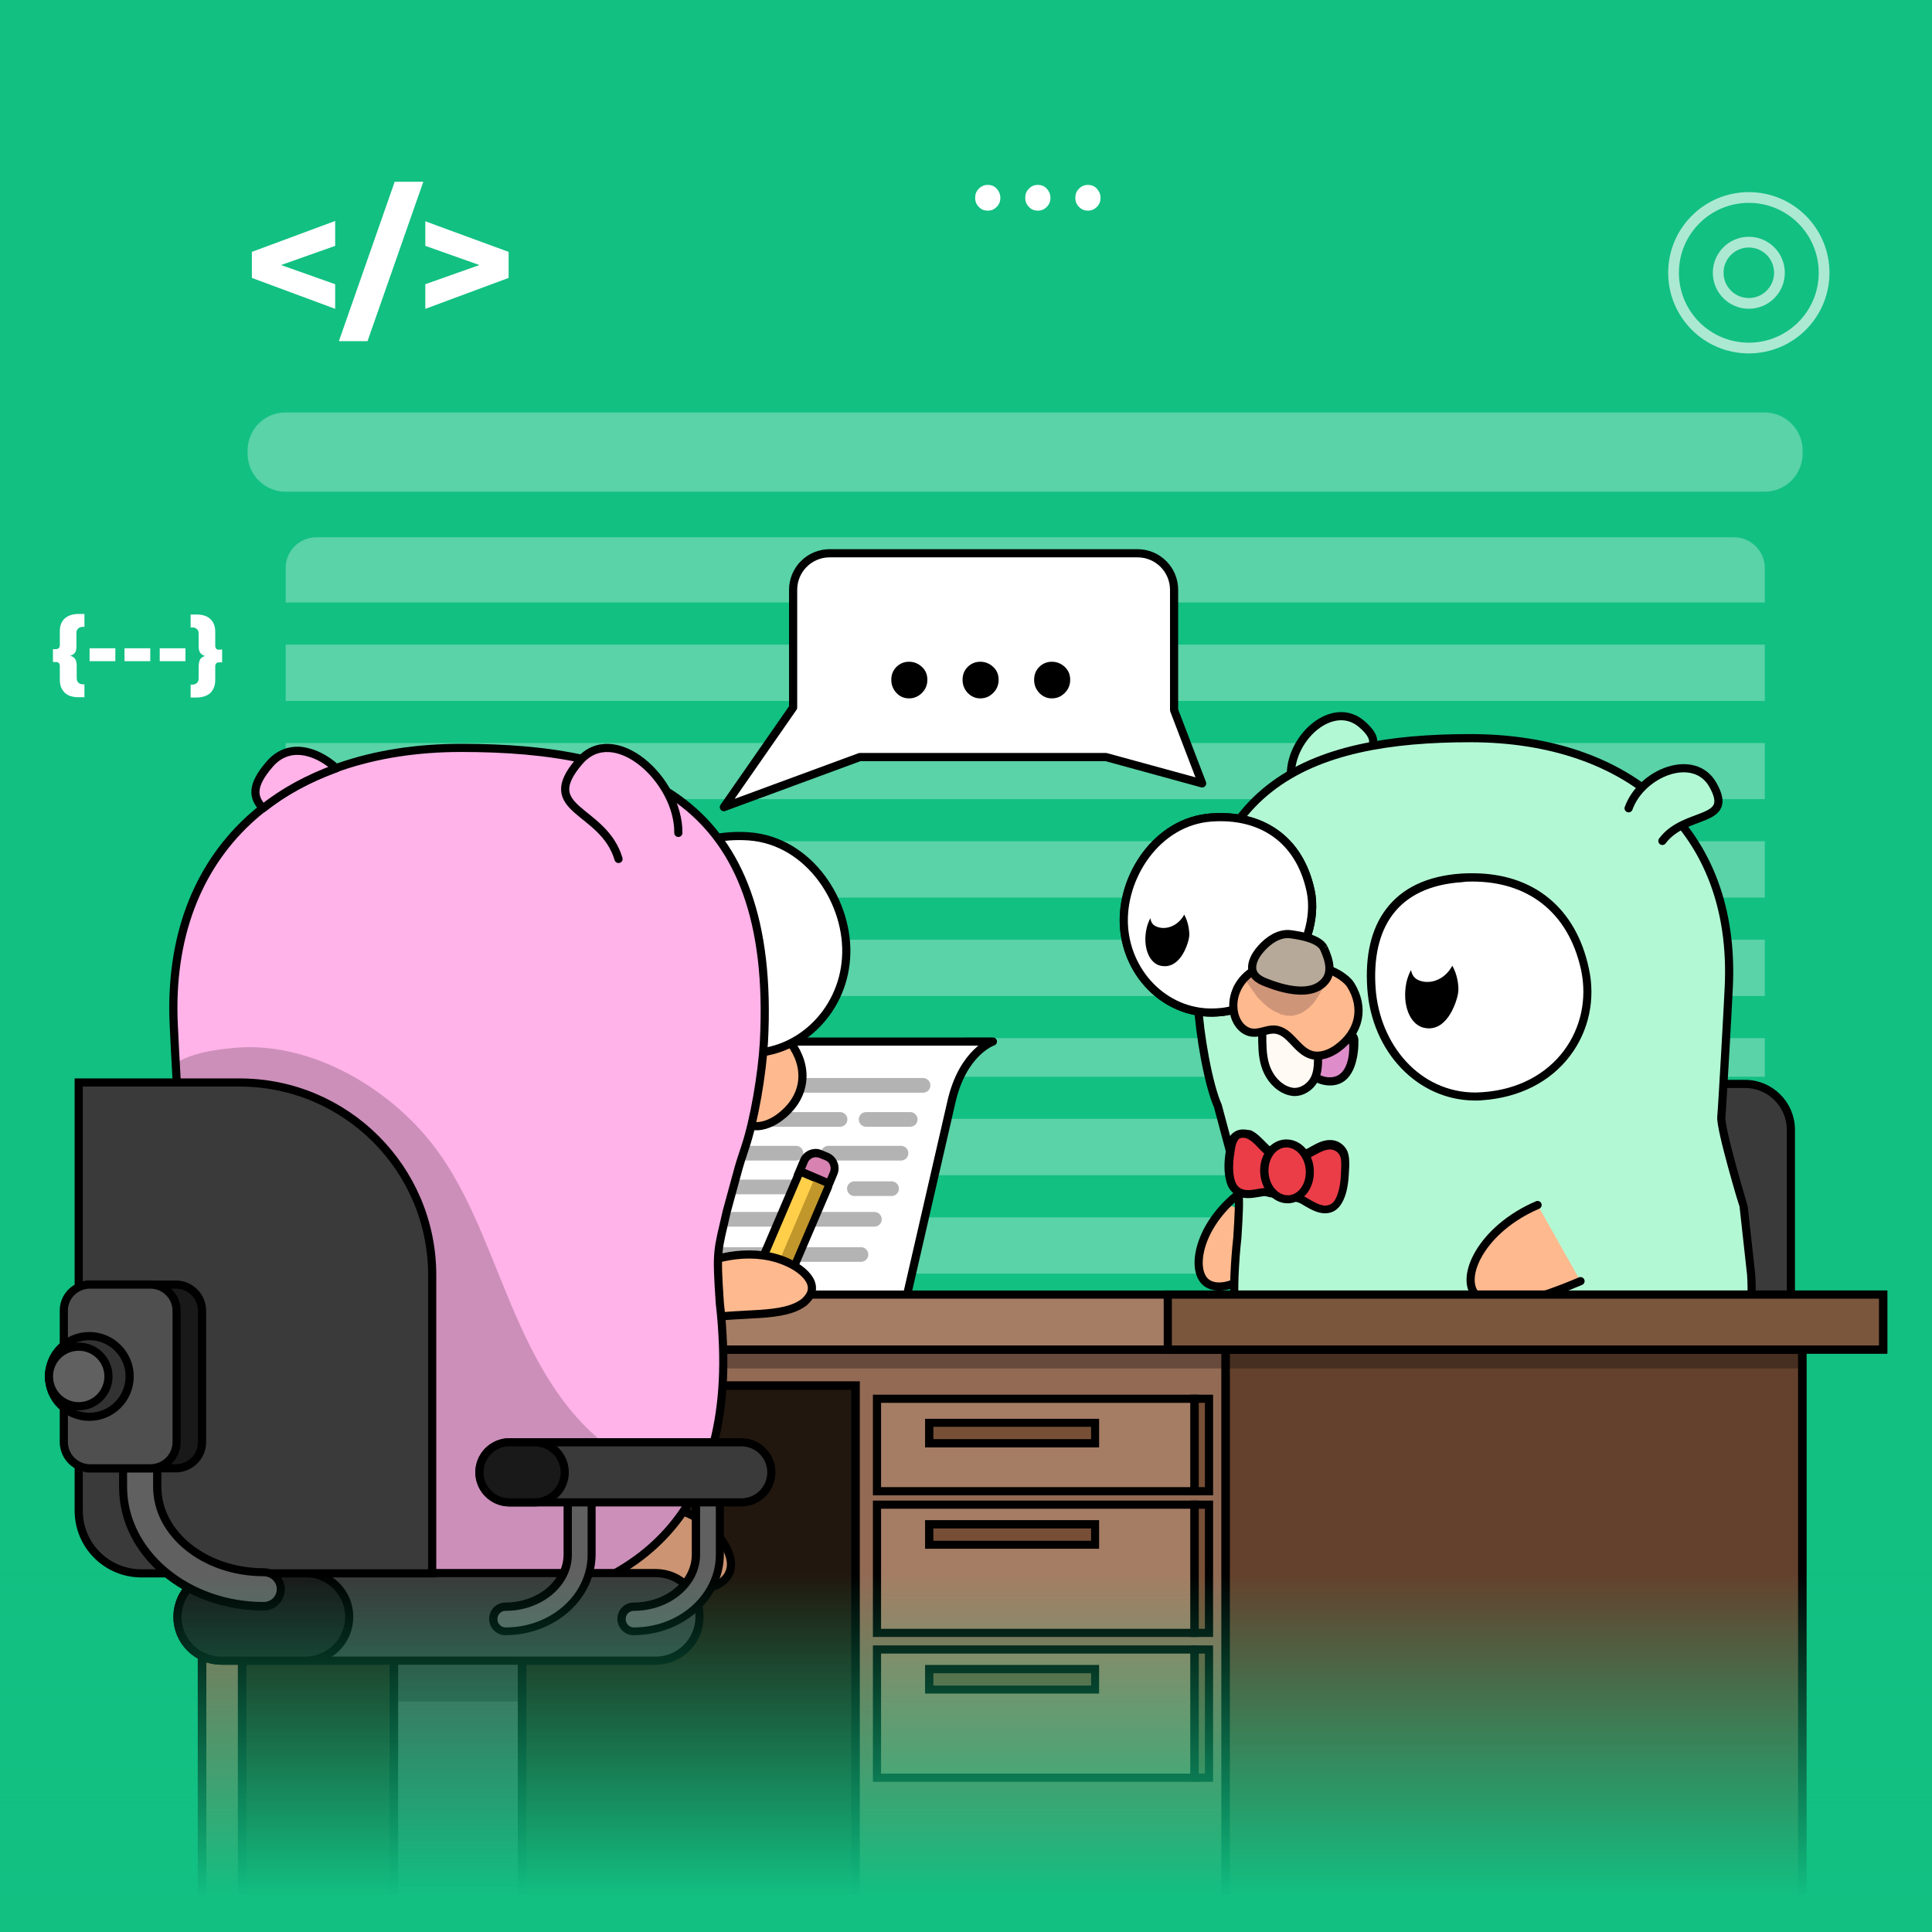 <?xml version="1.0" encoding="utf-8"?>
<!-- Generator: Adobe Illustrator 28.1.0, SVG Export Plug-In . SVG Version: 6.00 Build 0)  -->
<svg version="1.1" id="Layer_1" xmlns="http://www.w3.org/2000/svg" xmlns:xlink="http://www.w3.org/1999/xlink" x="0px" y="0px"
	 viewBox="0 0 675 675" style="enable-background:new 0 0 675 675;" xml:space="preserve">
<style type="text/css">
	.st0{fill:#12C082;}
	.st1{fill:#FFFFFF;}
	
		.st2{opacity:0.65;fill:none;stroke:#FFFFFF;stroke-width:3.75;stroke-linecap:round;stroke-linejoin:round;enable-background:new    ;}
	.st3{opacity:0.3;fill:#FFFFFF;enable-background:new    ;}
	.st4{fill:#FFFFFF;stroke:#000000;stroke-width:2.85;stroke-linecap:round;stroke-linejoin:round;}
	
		.st5{opacity:0.3;fill:none;stroke:#000000;stroke-width:5.12;stroke-linecap:round;stroke-linejoin:round;enable-background:new    ;}
	.st6{fill:#3A3A3A;stroke:#000000;stroke-width:2.85;stroke-miterlimit:10;}
	.st7{fill:#FFB98E;}
	.st8{fill:none;stroke:#000000;stroke-width:2.85;stroke-linecap:round;stroke-linejoin:round;}
	.st9{opacity:0.3;enable-background:new    ;}
	.st10{fill:#B3F8D4;stroke:#000000;stroke-width:2.85;stroke-linecap:round;stroke-linejoin:round;}
	.st11{fill:#FFB98E;stroke:#000000;stroke-width:2.85;stroke-linecap:round;stroke-linejoin:round;}
	.st12{fill:#FFFFFF;stroke:#000000;stroke-width:2.85;stroke-miterlimit:10;}
	.st13{fill:#DE8DCA;}
	.st14{fill:#CF9578;}
	.st15{fill:#B6A999;}
	.st16{fill:#FFFBF4;}
	.st17{fill:none;stroke:#000000;stroke-width:2.85;stroke-miterlimit:10;}
	.st18{fill:#64412D;stroke:#000000;stroke-width:2.99;stroke-miterlimit:10;}
	.st19{fill:#936A54;stroke:#000000;stroke-width:2.99;stroke-miterlimit:10;}
	.st20{fill:#A57D64;stroke:#000000;stroke-width:2.85;stroke-miterlimit:10;}
	.st21{fill:#7A563C;stroke:#000000;stroke-width:2.85;stroke-miterlimit:10;}
	.st22{fill:#774F36;}
	.st23{fill:#774F36;stroke:#000000;stroke-width:2.85;stroke-miterlimit:10;}
	.st24{fill:#21170E;stroke:#000000;stroke-width:3;stroke-miterlimit:10;}
	.st25{fill:#515151;stroke:#000000;stroke-width:3;stroke-miterlimit:10;}
	.st26{fill:#D882B1;}
	.st27{fill:#FFCF4A;}
	.st28{fill:#C1962B;}
	.st29{fill:#FFB98E;stroke:#000000;stroke-width:2.85;stroke-miterlimit:10;}
	.st30{opacity:0.2;}
	.st31{fill:#FFA46C;}
	.st32{fill:#FFB3E8;stroke:#000000;stroke-width:2.85;stroke-linecap:round;stroke-linejoin:round;}
	.st33{opacity:0.2;enable-background:new    ;}
	.st34{fill:#FFA46C;stroke:#000000;stroke-width:2.85;stroke-linecap:round;stroke-linejoin:round;}
	.st35{fill:#191919;stroke:#000000;stroke-width:2.85;stroke-miterlimit:10;}
	.st36{fill:#606060;}
	.st37{fill:#4F4F4F;stroke:#000000;stroke-width:2.85;stroke-miterlimit:10;}
	.st38{fill:#323232;stroke:#000000;stroke-width:2.85;stroke-miterlimit:10;}
	.st39{fill:#606060;stroke:#000000;stroke-width:2.85;stroke-miterlimit:10;}
	.st40{fill:#EA3D48;}
	.st41{fill:url(#SVGID_1_);}
	.st42{fill:url(#SVGID_00000029753122834327655580000005284559194450177460_);}
</style>
<rect x="-79" y="-96.5" class="st0" width="832.9" height="868"/>
<g>
	<path class="st1" d="M342,72.3c-0.9-0.9-1.3-1.9-1.3-3.2s0.4-2.3,1.3-3.2s1.9-1.3,3.1-1.3s2.3,0.4,3.1,1.3s1.3,1.9,1.3,3.2
		s-0.4,2.3-1.3,3.2s-1.9,1.3-3.1,1.3S342.8,73.2,342,72.3z"/>
	<path class="st1" d="M359.5,72.3c-0.9-0.9-1.3-1.9-1.3-3.2s0.4-2.3,1.3-3.2s1.9-1.3,3.1-1.3s2.3,0.4,3.1,1.3s1.3,1.9,1.3,3.2
		s-0.4,2.3-1.3,3.2s-1.9,1.3-3.1,1.3S360.3,73.2,359.5,72.3z"/>
	<path class="st1" d="M377,72.3c-0.9-0.9-1.3-1.9-1.3-3.2s0.4-2.3,1.3-3.2s1.9-1.3,3.1-1.3s2.3,0.4,3.1,1.3s1.3,1.9,1.3,3.2
		s-0.4,2.3-1.3,3.2s-1.9,1.3-3.1,1.3S377.9,73.2,377,72.3z"/>
</g>
<circle class="st2" cx="611" cy="95.3" r="26.3"/>
<circle class="st2" cx="611" cy="95.3" r="10.7"/>
<g>
	<path class="st1" d="M117.1,85.9l-18.9,6.7l18.9,6.7v8.6L88,97.1V88l29.1-10.8C117.1,77.3,117.1,85.9,117.1,85.9z"/>
	<path class="st1" d="M137.9,63.5h10l-19.5,55.7h-10L137.9,63.5L137.9,63.5z"/>
	<path class="st1" d="M177.7,88v9.1l-29.1,10.8v-8.6l18.9-6.7l-18.9-6.7v-8.6C148.5,77.3,177.7,88,177.7,88z"/>
</g>
<g>
	<path class="st1" d="M26.3,227.9c-0.4,0.6-1,1-1.8,1.2c0.8,0.2,1.4,0.6,1.8,1.2s0.5,1.4,0.5,2.6v4c0,0.7,0.2,1.3,0.6,1.6
		c0.4,0.4,0.9,0.6,1.7,0.6h0.4v4.5h-2c-2.1,0-3.8-0.5-4.9-1.6s-1.7-2.5-1.7-4.5v-4.8c0-0.5-0.1-0.8-0.4-1.1s-0.6-0.3-1-0.3h-1v-4.5
		h1c0.4,0,0.7-0.1,1-0.3c0.2-0.2,0.4-0.6,0.4-1.1v-4.8c0-1.9,0.5-3.4,1.7-4.5c1.1-1,2.7-1.6,4.9-1.6h2v4.5H29
		c-0.7,0-1.3,0.2-1.7,0.6s-0.6,0.9-0.6,1.6v4C26.8,226.4,26.6,227.3,26.3,227.9L26.3,227.9z"/>
	<path class="st1" d="M31.3,226.5h9v4.5h-9V226.5z"/>
	<path class="st1" d="M43.5,226.5h9v4.5h-9V226.5z"/>
	<path class="st1" d="M55.8,226.5h9v4.5h-9V226.5z"/>
	<path class="st1" d="M77.6,226.9v4.5h-1c-0.4,0-0.7,0.1-1,0.3c-0.2,0.2-0.4,0.6-0.4,1.1v4.8c0,1.9-0.6,3.4-1.7,4.5
		c-1.1,1-2.7,1.6-4.9,1.6h-2v-4.5h0.5c0.7,0,1.3-0.2,1.7-0.6c0.4-0.4,0.6-0.9,0.6-1.6v-4c0-1.1,0.2-2,0.5-2.6c0.4-0.6,0.9-1,1.8-1.2
		c-0.8-0.2-1.4-0.6-1.8-1.2s-0.5-1.4-0.5-2.6v-4c0-0.7-0.2-1.3-0.6-1.6c-0.4-0.4-0.9-0.6-1.7-0.6h-0.5v-4.5h2c2.1,0,3.8,0.5,4.9,1.6
		c1.1,1,1.7,2.5,1.7,4.5v4.8c0,0.5,0.1,0.8,0.4,1.1s0.6,0.3,1,0.3L77.6,226.9L77.6,226.9z"/>
</g>
<path class="st3" d="M110.6,187.7h495.2c5.9,0,10.8,4.8,10.8,10.8v292.2c0,5.9-4.8,10.8-10.8,10.8H110.6c-5.9,0-10.8-4.8-10.8-10.8
	V198.4C99.8,192.5,104.6,187.7,110.6,187.7z"/>
<rect x="92.1" y="210.5" class="st0" width="537.7" height="14.7"/>
<rect x="92.1" y="244.9" class="st0" width="537.7" height="14.7"/>
<rect x="92.1" y="279.2" class="st0" width="537.7" height="14.7"/>
<rect x="92.1" y="313.6" class="st0" width="537.7" height="14.7"/>
<rect x="92.1" y="348" class="st0" width="537.7" height="14.7"/>
<rect x="92.1" y="376.2" class="st0" width="537.7" height="14.7"/>
<rect x="92.1" y="410.6" class="st0" width="537.7" height="14.7"/>
<rect x="92.1" y="445" class="st0" width="537.7" height="14.7"/>
<rect x="92.1" y="479.4" class="st0" width="537.7" height="14.7"/>
<rect x="92.1" y="513.7" class="st0" width="537.7" height="14.7"/>
<path class="st3" d="M99.8,144.1h516.7c7.3,0,13.3,5.9,13.3,13.3v1.1c0,7.3-5.9,13.3-13.3,13.3H99.8c-7.3,0-13.3-5.9-13.3-13.3v-1.1
	C86.5,150,92.4,144.1,99.8,144.1z"/>
<path class="st4" d="M337.3,363.9L337.3,363.9L337.3,363.9h-73.5l-23.7,102.9h73.5l18.8-81.8l0,0c4-17.6,14.5-21.1,14.5-21.1
	L337.3,363.9L337.3,363.9z"/>
<line class="st5" x1="268.1" y1="379.2" x2="322.5" y2="379.2"/>
<line class="st5" x1="264.4" y1="391.1" x2="293.5" y2="391.1"/>
<line class="st5" x1="261" y1="402.9" x2="278.1" y2="402.9"/>
<line class="st5" x1="289.4" y1="402.9" x2="314.8" y2="402.9"/>
<line class="st5" x1="256.5" y1="414.7" x2="285.7" y2="414.7"/>
<line class="st5" x1="244.3" y1="438.3" x2="300.8" y2="438.3"/>
<line class="st5" x1="298.5" y1="415.3" x2="311.5" y2="415.3"/>
<line class="st5" x1="302.6" y1="391.1" x2="318" y2="391.1"/>
<line class="st5" x1="251.1" y1="426" x2="305.5" y2="426"/>
<path class="st6" d="M490.6,378.7h119.1c8.8,0,16,7.2,16,16v115.2H490.6V378.7L490.6,378.7L490.6,378.7z"/>
<path class="st7" d="M422.2,448.6c6.2,3.5,16.7-3.5,27.6-12.5c-0.3-0.2-0.6-0.4-0.9-0.7c-1.2-0.8-2.4-1.8-3.4-2.8
	c-0.2-0.2-1.5-1.5-1.9-1.9c0,0-0.1-0.1-0.1-0.1c-1.7-1.5-3.4-2.9-5.2-4.2c-1.8-1.3-3.6-2.6-5.5-3.8c-0.6-0.4-1.2-0.7-1.9-1
	c-0.2-0.1-0.5-0.2-0.7-0.3c-0.5-0.2-0.9-0.4-1.3-0.7C417.6,431.8,416.4,445.5,422.2,448.6L422.2,448.6z"/>
<path class="st8" d="M450.3,435.7c-11,9.1-21.7,16.4-28.1,12.9c-6.3-3.4-4.3-19,9.5-30.6"/>
<ellipse class="st9" cx="516.2" cy="535.1" rx="100.3" ry="28.2"/>
<path class="st10" d="M466,277.5c3.8-12.9,21.6-14.3,9.8-24.5c-10.1-8.7-25,4.6-24.8,17.9"/>
<path class="st11" d="M462.6,494.7c-9.9,1.7-20.8,3.9-28.8,11.5c-2.6,2.5-4.9,5.6-5.4,8.8c-0.6,3.5,1.2,6.5,3.4,8.6
	c8.3,7.9,26.6,1,39.2-7.3"/>
<path class="st7" d="M436.5,462.1c2.3-6.4,13.5-7,26.1-6.2c-0.2,0.8-0.3,1.6-0.3,2.5c0.1,2.5,0.1,4.9-0.1,7.4l-0.6,6.5
	c-0.4,2.9-0.9,5.8-1.4,8.7C444.2,479.6,434.1,468.4,436.5,462.1L436.5,462.1z"/>
<path class="st8" d="M463.2,456c-12.8-0.8-24.4-0.4-26.7,6.1c-2.4,6.4,8,17.7,24.2,18.9"/>
<path class="st10" d="M601.4,390.1c0.3-2.8,2.5-42.2,2.6-45.3c2.6-54.6-34.6-86.9-90.3-86.9s-99.2,15.7-95.2,92.4
	c0.6,11.2,3.7,28.7,7,36.1c0,0,4.6,17.2,4.6,17.2c2.9,12.7,3.3,11.7,2.2,28.9c-0.5,4.4-0.8,8.8-1,13.2C429,508,470.4,537,520.8,537
	c51,0,91.1-20.8,91.1-73.4c0-4.5,0.3-13.8-0.1-18.4l-2.6-23.6C609.2,421.6,600.9,394.2,601.4,390.1L601.4,390.1z"/>
<path class="st12" d="M480.5,345.1c-1.4-20.6,7.2-35.5,30.3-37c20.6-1.4,36.8,8.8,41.5,30.8c4.3,20.2-9,41-34.6,42.7
	C497.1,382.9,481.9,365.8,480.5,345.1L480.5,345.1z"/>
<path class="st12" d="M430.9,352.8c-1.8,0.5-3.7,0.8-5.6,0.9c-17.2,1.2-31.4-12.7-32.6-29.9s11.4-36.9,30.6-38.2
	c17.2-1.2,30.7,7.4,34.6,25.6c1,4.7,0.6,10-1,15.1"/>
<path d="M491.5,343.3c0.2-1.1,0.6-2,1.1-2.9c0.1,1,0.6,1.8,1.4,2.2c2.2,1.2,5.7,0.6,7.8-2.3c0.2-0.3,0.4-0.6,0.5-0.9
	c1.1,2,1.6,4.6,1.5,6.2c-0.1,1.5-2.2,9.4-7.8,8.6C492.3,353.8,490.2,348.8,491.5,343.3L491.5,343.3z"/>
<path class="st1" d="M515.4,383c-19.2,0-34.8-16.3-36.3-37.8c-0.8-11.1,1.4-20.1,6.2-26.6c5.4-7.1,13.9-11.1,25.4-11.9
	c1.3-0.1,2.5-0.1,3.8-0.1c20.6,0,34.9,11.7,39.3,32c2.2,10.4,0,21.1-6.3,29.4c-6.7,8.8-17.2,14.2-29.7,15
	C517,383,516.2,383,515.4,383L515.4,383z"/>
<path d="M514.5,308c18.9,0,33.4,10.3,37.9,30.9c4.3,20.2-9,41-34.6,42.7c-0.8,0-1.6,0.1-2.3,0.1c-19.4,0-33.5-16.6-34.9-36.5
	c-1.4-20.6,7.2-35.5,30.3-37C512.1,308,513.3,308,514.5,308 M514.5,305.1L514.5,305.1c-1.3,0-2.6,0-3.9,0.1
	c-11.9,0.8-20.8,5-26.4,12.5c-5.1,6.8-7.3,16.1-6.5,27.6c1.5,22.3,17.7,39.2,37.7,39.2c0.8,0,1.7,0,2.5-0.1
	c12.9-0.9,23.8-6.4,30.7-15.6c6.5-8.6,8.9-19.7,6.5-30.5C550.6,317.2,535.8,305.1,514.5,305.1L514.5,305.1L514.5,305.1z"/>
<path d="M491.4,343.1c0.4-1.6,0.9-3,1.6-4.2c0.2,1.4,0.9,2.6,2.1,3.3c3.3,1.8,8.4,0.9,11.5-3.5c0.3-0.4,0.5-0.8,0.8-1.3
	c1.7,2.9,2.3,6.8,2.1,9.1c-0.2,2.2-3.3,13.9-11.4,12.7C492.7,358.5,489.7,351.2,491.4,343.1L491.4,343.1z"/>
<path class="st4" d="M430.9,352.8c-1.8,0.5-3.7,0.8-5.6,0.9c-17.2,1.2-31.4-12.7-32.6-29.9s11.4-36.9,30.6-38.2
	c17.2-1.2,30.7,7.4,34.6,25.6c1,4.7,0.6,10-1,15.1"/>
<path d="M451.5,365.6c0.6-3.1,5.6-5.2,8.7-2c0.9-1.7,2.2-3,3.8-4.2c1.4-1.1,3.4-1.1,5.2-0.5c2.6,0.2,5.3,1.8,5.4,4.5
	c0.1,4.9-1,14.5-8.3,15.7c-7.2,1.2-13.5-5.6-15.5-10.4C450.4,367.6,450.7,366.5,451.5,365.6L451.5,365.6z"/>
<path class="st13" d="M455.5,366.9c0.4-2.2,3.9-3.6,6-1.4c0.6-1.1,1.5-2,2.6-2.9c0.9-0.8,2.4-0.8,3.6-0.3c1.8,0.1,3.7,1.3,3.7,3.1
	c0.1,3.4-0.7,10.1-5.7,10.9c-5,0.8-9.3-3.9-10.8-7.2C454.7,368.3,454.9,367.5,455.5,366.9L455.5,366.9z"/>
<polygon class="st7" points="464.2,340.3 471.4,343.4 474.7,353.3 469.8,363.4 463.1,368.9 455.8,367.8 450.8,362.6 446.7,359.3 
	441,360.4 435.4,360.1 432.3,357 430.2,350.9 430.9,344.5 434.6,340.3 436.8,338.6 442.1,343.2 447.7,345.1 452.8,346.1 
	460.5,344.8 "/>
<path class="st14" d="M462.9,343.9c-0.9,1.6-1.7,3.3-2.8,4.9c-0.4,0.6-0.8,1.2-1.3,1.8c0.2-0.3-1.3,1.4-1.6,1.6
	c-0.4,0.4-3.1,2.1-1.2,1c-0.7,0.4-1.4,0.8-2.1,1.1c0.3-0.2-1.5,0.4-1.9,0.5c-0.1,0-0.2,0.1-0.3,0.1c-0.1,0-0.2,0-0.4,0
	c-0.8,0-1.5-0.1-1.5,0c-0.6-0.1-1.2-0.3-1.9-0.4c-0.2,0-0.4-0.1-0.6-0.2c-0.8-0.5-1.8-0.8-2.6-1.3c-0.4-0.2-1.6-1.1-1.4-0.9
	c-0.4-0.3-0.8-0.6-1.2-1c-0.7-0.6-1.3-1.2-1.9-1.8c-0.3-0.3-0.6-0.6-0.9-0.9c-1-1.5-2.2-3-3.2-4.5c-0.4-0.7-0.8-1.5-1.2-2.2
	c1.2,2.2,0-0.2-0.2-0.6c-0.1-0.2-0.1-0.4-0.2-0.5l0.1-0.1l2.2-1.7l5.3,4.7l5.6,1.9l5.1,1l7.7-1.3l3.7-4.5l0.6,0.2
	C464.1,341.7,463.5,342.8,462.9,343.9L462.9,343.9z"/>
<polygon class="st15" points="464.4,337.2 462.5,330.8 459,328.4 450.8,326.4 444.2,328.4 439.8,331.5 437.6,335.1 438.5,340 
	444.3,344.9 452.8,346.1 460.5,344.8 464.2,340.3 "/>
<polygon class="st16" points="460.5,369.4 459.9,375.6 456.9,379.8 452.8,381.1 446.5,379 442.9,374.3 441,366.5 440.2,360.4 
	446.7,359.3 450.8,363.2 456.3,367.2 "/>
<path class="st17" d="M464.4,338.9c2.5,0.7,6.3,3.2,7.5,5.2c4.9,7.9,3.2,16.5-4.7,22.2c-2.5,1.8-5.8,3.1-8.9,2.3
	c-5.4-1.5-7.5-8.6-13.1-8.9c-2.5-0.1-4.9,1.3-7.4,1.1c-3.3-0.2-5.6-3.1-6.4-5.9c-1.7-5.7,0.9-12.2,6.3-15.6"/>
<path class="st17" d="M462.5,331.2c2.1,4.6,3.4,9.4-0.7,12.7c-3.4,2.8-8.7,2.5-13.2,1.4c-2.1-0.5-4.2-1.2-6.2-2
	c-1.4-0.5-2.8-1.2-3.8-2.3c-2.5-2.8-0.4-7,2.1-9.7c2.5-2.8,6.2-5.4,10.2-4.9C454.6,326.9,460.8,328,462.5,331.2"/>
<path class="st17" d="M460.5,369c0,2.8,0,5.6-1.3,8.1c-1.3,2.5-4.2,4.6-7.3,4.4c-1.2-0.1-2.3-0.5-3.3-1c-3.4-1.8-5.6-5.1-6.6-8.5
	c-1-3.4-1-7-1-10.6"/>
<path class="st10" d="M580.8,293.8c8-10.7,25.3-5.9,17.7-19.5c-6.5-11.7-25-4.4-29.5,8.1"/>
<path class="st11" d="M534.6,511.7c-9.9,1.7-20.8,3.9-28.8,11.5c-2.6,2.5-4.9,5.6-5.4,8.8c-0.6,3.5,1.2,6.5,3.4,8.6
	c8.3,7.9,26.6,1,39.2-7.3"/>
<path d="M400.6,324.3c0.3-1.3,0.8-2.5,1.3-3.5c0.2,1.2,0.7,2.2,1.7,2.7c2.7,1.5,6.9,0.7,9.5-2.9c0.2-0.3,0.5-0.7,0.6-1.1
	c1.4,2.4,1.9,5.6,1.8,7.5c-0.1,1.8-2.7,11.5-9.5,10.5C401.6,337,399.1,331,400.6,324.3L400.6,324.3z"/>
<path class="st11" d="M552.2,447.6c-15.7,6.6-30.4,11.2-36.4,5c-6-6,1.6-23.1,21.4-31.6"/>
<rect x="70.6" y="471.5" class="st18" width="559.1" height="213.5"/>
<rect x="70.6" y="471.5" class="st19" width="357.6" height="213.5"/>
<rect x="35.9" y="452.3" class="st20" width="622.1" height="19.2"/>
<rect x="408" y="452.3" class="st21" width="249.9" height="19.2"/>
<rect x="306.4" y="525.7" class="st20" width="110.9" height="44.8"/>
<rect x="324.7" y="532.5" class="st22" width="57.9" height="7.2"/>
<path d="M381.2,534v4.3h-55.1V534H381.2 M384,531.1h-60.8v10H384V531.1L384,531.1z"/>
<rect x="306.4" y="488.7" class="st20" width="110.9" height="32.3"/>
<rect x="417.4" y="488.7" class="st23" width="5" height="32.3"/>
<rect x="417.4" y="525.7" class="st23" width="5" height="44.8"/>
<rect x="306.4" y="576.3" class="st20" width="110.9" height="44.8"/>
<rect x="324.7" y="583.2" class="st22" width="57.9" height="7.2"/>
<path d="M381.2,584.6v4.3h-55.1v-4.3H381.2 M384,581.7h-60.8v10H384V581.7L384,581.7z"/>
<rect x="417.4" y="576.3" class="st23" width="5" height="44.8"/>
<rect x="84.6" y="484.1" class="st24" width="214.3" height="201"/>
<rect x="324.7" y="497.1" class="st22" width="57.9" height="7.2"/>
<path d="M381.2,498.5v4.3h-55.1v-4.3H381.2 M384,495.7h-60.8v10H384V495.7L384,495.7z"/>
<rect x="70.6" y="471.5" class="st9" width="559.1" height="6.6"/>
<rect x="137.6" y="570.5" class="st25" width="44.8" height="114.6"/>
<rect x="137.6" y="570.5" class="st9" width="44.8" height="24"/>
<path class="st26" d="M287.9,415.8c-0.2,0-0.4,0-0.6-0.1l-7.7-3.3c-0.4-0.1-0.6-0.4-0.8-0.8s-0.1-0.7,0-1.1l2.1-5
	c0.7-1.6,2.3-2.7,4.1-2.7c0.6,0,1.2,0.1,1.7,0.4l2.2,0.9c2.2,1,3.3,3.6,2.3,5.8l-2.1,5C289,415.5,288.4,415.8,287.9,415.8
	L287.9,415.8z"/>
<path d="M285,404.3c0.4,0,0.8,0.1,1.2,0.2l2.2,0.9c1.5,0.6,2.2,2.4,1.6,3.9l-2.1,5l-7.7-3.3l2.1-5C282.8,405,283.9,404.3,285,404.3
	 M285,401.4L285,401.4c-2.3,0-4.5,1.4-5.4,3.5l-2.1,5c-0.3,0.7-0.3,1.5,0,2.2c0.3,0.7,0.8,1.3,1.5,1.6l7.7,3.3
	c0.4,0.2,0.7,0.2,1.1,0.2c1.1,0,2.2-0.6,2.6-1.7l2.1-5c1.3-3-0.1-6.4-3.1-7.7l-2.2-0.9C286.6,401.6,285.8,401.4,285,401.4L285,401.4
	L285,401.4z"/>
<path class="st27" d="M272.1,452.7c-0.2,0-0.4,0-0.6-0.1l-7.7-3.3c-0.4-0.1-0.6-0.4-0.8-0.8s-0.1-0.7,0-1.1l15.8-36.9
	c0.2-0.5,0.8-0.9,1.3-0.9c0.2,0,0.4,0,0.6,0.1l7.7,3.3c0.4,0.1,0.6,0.4,0.8,0.8s0.1,0.7,0,1.1l-15.8,36.9
	C273.2,452.4,272.7,452.7,272.1,452.7z"/>
<path d="M280.2,411.1l7.7,3.3l-15.8,36.9l-7.7-3.3L280.2,411.1 M280.2,408.2c-1.1,0-2.2,0.6-2.6,1.7l-15.8,36.9
	c-0.3,0.7-0.3,1.5,0,2.2c0.3,0.7,0.8,1.3,1.5,1.6l7.7,3.3c0.4,0.2,0.7,0.2,1.1,0.2c1.1,0,2.2-0.6,2.6-1.7l15.8-36.9
	c0.3-0.7,0.3-1.5,0-2.2c-0.3-0.7-0.8-1.3-1.5-1.6l-7.7-3.3C280.9,408.3,280.6,408.2,280.2,408.2L280.2,408.2z"/>
<rect x="257.9" y="429.9" transform="matrix(0.393 -0.92 0.92 0.393 -228.471 517.982)" class="st28" width="40.2" height="4.2"/>
<path class="st29" d="M269,360.1c2.8,0.9,7,3.6,8.3,5.8c5.5,8.8,3.5,18.4-5.2,24.7c-2.8,2-6.5,3.5-9.9,2.6c-6-1.6-8.3-9.6-14.5-9.9
	c-2.8-0.1-5.4,1.4-8.2,1.2c-3.6-0.2-6.2-3.4-7.1-6.5c-0.8-2.6-0.8-5.4,0-8.1c1.5-5.4,6-9.4,11.4-10.7
	C248.8,357.9,258.1,356.7,269,360.1L269,360.1z"/>
<path class="st12" d="M253.1,366.9c2,0.5,4.1,0.9,6.3,1c19.1,1.3,35-14.1,36.2-33.2c1.3-19.1-12.7-41-34-42.5
	c-19.1-1.3-34.1,8.2-38.5,28.5c-1.1,5.2-0.6,11.1,1.1,16.9"/>
<path class="st29" d="M213.5,527.1c12.1-3,27.4-1.6,36.8,8.7c3,3.3,5.1,7.4,5.1,10.8c-0.1,3.8-2.5,6-5.1,7.3
	c-9.6,4.4-23.3-3.2-37-4.7"/>
<g class="st30">
	<path d="M213.5,527.1c12.1-3,27.4-1.6,36.8,8.7c3,3.3,5.1,7.4,5.1,10.8c-0.1,3.8-2.5,6-5.1,7.3c-9.6,4.4-23.3-3.2-37-4.7"/>
</g>
<path class="st29" d="M240.1,443.9c9.9-5.3,23.9-8.1,35.4-2.7c3.7,1.7,6.8,4.3,7.8,6.9c1.1,2.9-0.4,5.1-2.3,6.8
	c-7.2,5.7-21.8,3.4-34.4,5.8"/>
<path class="st31" d="M246.9,488.4c-2.6-7.1-15.1-7.7-29-6.9c0.2,0.8,0.4,1.8,0.3,2.8c-0.1,2.8-0.1,5.5,0.1,8.2l0.7,7.2
	c0.4,3.2,1,6.5,1.6,9.7C238.3,507.9,249.6,495.4,246.9,488.4L246.9,488.4z"/>
<path class="st8" d="M217.2,481.6c14.2-0.9,27.1-0.4,29.7,6.8c2.6,7.1-8.9,19.7-27,21"/>
<path class="st32" d="M63.6,408.3c-0.4-3-2.8-47-2.9-50.4c-2.8-60.7,38.4-96.6,100.4-96.6c61.9,0,110.3,17.4,105.8,102.7
	c-0.6,11.1-3.4,27.6-6.6,37c-1,3-2,6-2.8,9.1c-1.5,5.6-3.6,13.2-3.6,13.2c-3.2,14.1-3.7,13-2.4,32.1c0.6,4.9,0.9,9.8,1.1,14.6
	c2.6,69.2-41.9,92.8-97.8,92.8c-56.7,0-103-14.4-102.9-72.9c0-5-0.3-15.3,0.1-20.4l1.6-14.4c0.8-7.5,2.3-15,4.4-22.3
	C60.5,423.6,63.9,411.2,63.6,408.3L63.6,408.3z"/>
<path class="st33" d="M212.5,505.4c-17.5-13.3-27.1-33-35.3-52.9c-7.7-18.5-14.7-38.9-27.3-54.2c-16.1-19.7-42.7-34.5-68-32.2
	c-7.6,0.7-14.5,1.8-20.5,5.3c0.8,13.5,2,35.1,2.2,36.9c0.3,2.8-3,15.3-5.7,24.6c-2.1,7.3-3.5,14.8-4.4,22.3L52,469.6
	c-0.4,5.1-0.1,15.4-0.1,20.4c-0.1,58.5,46.2,72.9,102.9,72.9c39.5,0,73.2-11.7,88.8-42.8C232.5,516.7,221.6,512.3,212.5,505.4
	L212.5,505.4z"/>
<path class="st32" d="M216.1,300.1c-5.3-17.9-28.7-16.7-13.7-34.1c12.1-14.1,34.8,6.4,34.6,25"/>
<path class="st34" d="M102.8,528.4c-7-1.4-14.8-3.3-20.3-9c-1.8-1.8-3.3-4.2-3.6-6.4c-0.3-2.5,1-4.6,2.7-6.1
	c6.1-5.5,19.1,0,27.8,6.3"/>
<path class="st32" d="M94.2,267c6.4-7.5,15.9-5.2,23.3,1.4c-9.6,3.5-18.2,8.1-25.6,14C88.4,278.7,87.6,274.6,94.2,267L94.2,267z"/>
<path class="st6" d="M77.3,549.6h151.8c8.4,0,15.3,6.8,15.3,15.3v0c0,8.4-6.8,15.3-15.3,15.3H77.3c-8.4,0-15.3-6.8-15.3-15.3v0
	C62,556.5,68.9,549.6,77.3,549.6z"/>
<path class="st35" d="M77.3,549.6h29.4c8.4,0,15.3,6.8,15.3,15.3v0c0,8.4-6.8,15.3-15.3,15.3H77.3c-8.4,0-15.3-6.8-15.3-15.3v0
	C62,556.5,68.9,549.6,77.3,549.6z"/>
<path class="st36" d="M176.5,570c-2.3,0-4.2-1.9-4.2-4.3s1.9-4.3,4.2-4.3c12,0,21.8-8.2,21.8-18.3V519c0-2.4,1.9-4.3,4.2-4.3
	s4.2,1.9,4.2,4.3v24.1C206.6,557.9,193.1,570,176.5,570L176.5,570z"/>
<path d="M202.5,516.2c1.5,0,2.8,1.3,2.8,2.9v24.1c0,14-12.9,25.4-28.7,25.4c-1.5,0-2.8-1.3-2.8-2.9s1.2-2.9,2.8-2.9
	c12.8,0,23.2-8.8,23.2-19.7V519C199.7,517.4,201,516.2,202.5,516.2 M202.5,513.3c-3.1,0-5.6,2.6-5.6,5.7v24.1
	c0,9.3-9.1,16.8-20.4,16.8c-3.1,0-5.6,2.6-5.6,5.7s2.5,5.7,5.6,5.7c17.4,0,31.6-12.7,31.6-28.3V519
	C208.1,515.9,205.6,513.3,202.5,513.3L202.5,513.3L202.5,513.3z"/>
<path class="st36" d="M221.3,570c-2.3,0-4.2-1.9-4.2-4.3s1.9-4.3,4.2-4.3c12,0,21.8-8.2,21.8-18.3V519c0-2.4,1.9-4.3,4.2-4.3
	s4.2,1.9,4.2,4.3v24.1C251.5,557.9,238,570,221.3,570L221.3,570z"/>
<path d="M247.3,516.2c1.5,0,2.8,1.3,2.8,2.9v24.1c0,14-12.9,25.4-28.7,25.4c-1.5,0-2.8-1.3-2.8-2.9s1.2-2.9,2.8-2.9
	c12.8,0,23.2-8.8,23.2-19.7V519C244.6,517.4,245.8,516.2,247.3,516.2 M247.3,513.3c-3.1,0-5.6,2.6-5.6,5.7v24.1
	c0,9.3-9.1,16.8-20.4,16.8c-3.1,0-5.6,2.6-5.6,5.7s2.5,5.7,5.6,5.7c17.4,0,31.6-12.7,31.6-28.3V519
	C252.9,515.9,250.4,513.3,247.3,513.3L247.3,513.3L247.3,513.3z"/>
<path class="st6" d="M178,503.9H259c5.8,0,10.5,4.7,10.5,10.5v0c0,5.8-4.7,10.5-10.5,10.5H178c-5.8,0-10.5-4.7-10.5-10.5v0
	C167.5,508.6,172.2,503.9,178,503.9z"/>
<path class="st35" d="M178,503.9h8.8c5.8,0,10.5,4.7,10.5,10.5v0c0,5.8-4.7,10.5-10.5,10.5H178c-5.8,0-10.5-4.7-10.5-10.5v0
	C167.5,508.6,172.2,503.9,178,503.9z"/>
<path class="st6" d="M27.5,378.2h56.2c37.1,0,67.3,30.1,67.3,67.3v104.2H49.4c-12.1,0-21.9-9.8-21.9-21.9L27.5,378.2L27.5,378.2
	L27.5,378.2z"/>
<path class="st36" d="M92.2,561.3c-27.1,0-49.1-18.7-49.1-41.7V500c0-3.3,2.7-6,6-6s6,2.7,6,6v19.6c0,16.4,16.7,29.8,37.1,29.8
	c3.3,0,6,2.7,6,6S95.5,561.3,92.2,561.3L92.2,561.3z"/>
<path d="M49,495.4c2.5,0,4.5,2,4.5,4.5v19.6c0,17.2,17.3,31.2,38.6,31.2c2.5,0,4.6,2,4.6,4.5s-2,4.5-4.6,4.5
	c-26.3,0-47.7-18.1-47.7-40.3V500C44.5,497.4,46.5,495.4,49,495.4 M49,492.6c-4.1,0-7.4,3.3-7.4,7.4v19.6
	c0,23.8,22.7,43.1,50.5,43.1c4.1,0,7.4-3.3,7.4-7.4s-3.3-7.4-7.4-7.4c-19.7,0-35.7-12.7-35.7-28.3V500
	C56.4,495.9,53.1,492.6,49,492.6L49,492.6L49,492.6z"/>
<path class="st35" d="M31.2,448.8h30.2c5.1,0,9.2,4.1,9.2,9.2v45.8c0,5.1-4.1,9.2-9.2,9.2H31.2L31.2,448.8L31.2,448.8L31.2,448.8z"
	/>
<path class="st37" d="M31.5,448.8h21c5.1,0,9.2,4.1,9.2,9.2v45.8c0,5.1-4.1,9.2-9.2,9.2h-21c-5.1,0-9.2-4.1-9.2-9.2V458
	C22.2,452.9,26.4,448.8,31.5,448.8z"/>
<circle class="st38" cx="31.2" cy="480.9" r="14.1"/>
<circle class="st39" cx="27.5" cy="480.9" r="10.4"/>
<path class="st40" d="M463,422.6c-2.2,0-4.4-1.3-6.4-2.4c-0.8-0.5-1.5-0.9-2.2-1.2c-0.9-0.4-1.8-0.5-2.9-0.6l-0.2,0
	c-1.2-0.2-2.5-0.4-3.6-0.9c-0.2,0-0.4,0-0.6,0c-1,0-1.9-0.2-2.8-0.4l-0.2,0c-0.8-0.2-1.6-0.4-2.4-0.4h-0.2c-0.6,0-1.3,0.2-2.1,0.3
	c-1.1,0.2-2.2,0.4-3.4,0.4c-2.2,0-3.9-0.8-5.1-2.3c-0.6-0.8-1-1.7-1.3-3c-0.8-3.5-0.3-7.1,0.2-10.3c0.2-1.2,0.4-2.9,1.4-4
	c0.8-1,1.9-1.5,3.1-1.5c0.7,0,1.3,0.1,2,0.4c1.8,0.8,3.1,2.2,4.5,3.6c1.2,1.2,2.3,2.4,3.6,3c0.3,0.1,0.6,0.2,1.1,0.2
	c0.2,0,0.5,0,0.7,0c0.2,0,0.3,0,0.5,0c0.6-0.5,1.4-0.7,2.2-0.9c0.2,0,0.4,0,0.6,0c1.1,0,2.1,0.4,3,0.8c0.7,0.3,1.4,0.6,2,0.6
	c1.5-0.1,2.9-0.9,4.4-1.7c1.7-1,3.5-1.9,5.6-2c0.1,0,0.2,0,0.3,0c2,0,3.8,1.1,4.6,2.9c0.7,1.6,0.7,3.4,0.6,4.7
	c-0.1,3.6-0.3,7.7-1.8,11.1c-0.6,1.3-1.2,2.2-2,2.8C465.2,422.2,464.1,422.6,463,422.6L463,422.6L463,422.6z"/>
<path d="M434.3,397.5c0.5,0,1,0.1,1.4,0.3c3,1.3,5,5.2,8,6.6c0.5,0.2,1.1,0.3,1.7,0.3c0.5,0,1.1,0,1.6,0c0,0,0.1,0,0.1,0
	c0.5-0.5,1.1-0.8,1.9-0.9c0.1,0,0.2,0,0.4,0c1.7,0,3.3,1.5,5,1.5c0.1,0,0.1,0,0.2,0c3.5-0.2,6.4-3.5,9.9-3.7c0.1,0,0.1,0,0.2,0
	c1.3,0,2.7,0.7,3.4,2.1c0.6,1.2,0.5,2.7,0.5,4c-0.1,3.7-0.3,7.5-1.7,10.6c-0.4,0.9-0.9,1.7-1.6,2.2c-0.7,0.5-1.5,0.7-2.3,0.7
	c-2.7,0-5.7-2.5-8-3.5c-1.1-0.5-2.3-0.6-3.5-0.8c-1.1-0.1-2.2-0.3-3.2-0.8c-0.1,0-0.2-0.1-0.3-0.2c-0.1,0-0.2,0-0.4,0.1
	c-0.2,0-0.3,0-0.5,0c-0.8,0-1.6-0.2-2.5-0.4c-1-0.2-2-0.5-2.9-0.5c-0.1,0-0.2,0-0.2,0c-1.5,0.1-3.5,0.7-5.4,0.7
	c-1.5,0-2.9-0.4-3.9-1.7c-0.5-0.7-0.8-1.6-1-2.5c-0.7-3.2-0.3-6.6,0.2-9.8c0.2-1.2,0.4-2.5,1.1-3.4
	C432.8,397.7,433.6,397.5,434.3,397.5 M434.3,394.6L434.3,394.6c-1.7,0-3.2,0.7-4.3,2c-1.2,1.5-1.5,3.4-1.6,4.7
	c-0.5,3.1-1,7.1-0.1,10.8c0.3,1.5,0.8,2.7,1.5,3.6c1.5,1.9,3.5,2.9,6.2,2.9c1.3,0,2.6-0.2,3.7-0.4c0.7-0.1,1.4-0.2,1.9-0.3
	c0,0,0.1,0,0.1,0c0.5,0,1.3,0.2,2,0.4l0.2,0c1,0.2,2,0.5,3.1,0.5c0.1,0,0.2,0,0.4,0c1.2,0.5,2.5,0.7,3.7,0.9l0.2,0
	c1,0.1,1.8,0.2,2.5,0.5c0.6,0.2,1.3,0.7,2,1.1c2.1,1.2,4.5,2.6,7.1,2.6c1.5,0,2.8-0.4,4-1.3c1-0.8,1.8-1.9,2.5-3.4
	c1.7-3.7,1.8-8,2-11.7c0-1.5,0.1-3.5-0.7-5.4c-1.1-2.3-3.4-3.8-5.9-3.8c-0.1,0-0.2,0-0.4,0c-2.4,0.1-4.4,1.2-6.2,2.2
	c-1.4,0.8-2.6,1.5-3.7,1.5l0,0c-0.3,0-0.9-0.3-1.4-0.5c-1-0.4-2.2-1-3.6-1c-0.3,0-0.5,0-0.8,0.1c-0.9,0.1-1.7,0.4-2.4,0.9
	c0,0-0.1,0-0.1,0c-0.2,0-0.5,0-0.7,0c-0.4,0-0.5,0-0.5-0.1c-1-0.4-2-1.5-3.1-2.6c-1.4-1.4-2.9-3-4.9-3.9
	C436.1,394.8,435.2,394.6,434.3,394.6L434.3,394.6L434.3,394.6z"/>
<path class="st40" d="M450,419c-4.2,0-7.8-4-8.1-9.2c-0.2-2.5,0.4-5,1.7-6.9c1.4-2,3.3-3.2,5.5-3.4c0.2,0,0.3,0,0.5,0
	c4.2,0,7.8,4,8.1,9.2c0.4,5.4-2.9,10-7.2,10.3C450.3,418.9,450.1,419,450,419L450,419L450,419z"/>
<path d="M449.5,400.9c3.4,0,6.4,3.4,6.7,7.9c0.3,4.6-2.3,8.5-5.9,8.8c-0.1,0-0.2,0-0.4,0c-3.4,0-6.4-3.4-6.7-7.9
	c-0.3-4.6,2.3-8.5,5.9-8.8C449.3,400.9,449.4,400.9,449.5,400.9 M449.5,398.1c-0.2,0-0.4,0-0.6,0c-2.6,0.2-5,1.6-6.6,4
	c-1.5,2.2-2.2,4.9-2,7.8c0.4,5.9,4.6,10.5,9.5,10.5c0.2,0,0.4,0,0.6,0c2.6-0.2,5-1.6,6.6-4c1.5-2.2,2.2-4.9,2-7.8
	C458.7,402.7,454.5,398.1,449.5,398.1L449.5,398.1z"/>
<path class="st4" d="M410.2,248.1v-42c0-7.1-5.7-12.8-12.8-12.8H289.9c-7.1,0-12.8,5.7-12.8,12.8v41.1L252.9,282l47.5-17.5h86
	l33.6,9.2L410.2,248.1L410.2,248.1z"/>
<path d="M313.2,242.1c-1.2-1.3-1.8-2.8-1.8-4.6s0.6-3.3,1.8-4.5c1.2-1.2,2.7-1.8,4.4-1.8s3.2,0.6,4.5,1.8s1.9,2.7,1.9,4.5
	s-0.6,3.3-1.9,4.6c-1.3,1.3-2.8,1.9-4.5,1.9S314.4,243.4,313.2,242.1z"/>
<path d="M338.1,242.1c-1.2-1.3-1.8-2.8-1.8-4.6s0.6-3.3,1.8-4.5c1.2-1.2,2.7-1.8,4.4-1.8s3.2,0.6,4.5,1.8s1.9,2.7,1.9,4.5
	s-0.6,3.3-1.9,4.6c-1.3,1.3-2.8,1.9-4.5,1.9S339.4,243.4,338.1,242.1z"/>
<path d="M363.1,242.1c-1.2-1.3-1.8-2.8-1.8-4.6s0.6-3.3,1.8-4.5c1.2-1.2,2.7-1.8,4.4-1.8s3.2,0.6,4.5,1.8s1.9,2.7,1.9,4.5
	s-0.6,3.3-1.9,4.6c-1.3,1.3-2.8,1.9-4.5,1.9S364.4,243.4,363.1,242.1z"/>
<rect x="-6.2" y="661.9" class="st0" width="687.4" height="13.1"/>
<linearGradient id="SVGID_1_" gradientUnits="userSpaceOnUse" x1="332.621" y1="658.344" x2="446.234" y2="658.344" gradientTransform="matrix(6.123234e-17 -1 1 6.123234e-17 -320.844 995.844)">
	<stop  offset="0" style="stop-color:#12C082"/>
	<stop  offset="1" style="stop-color:#12C082;stop-opacity:0"/>
</linearGradient>
<polygon class="st41" points="675,663.2 675,549.6 0,549.6 0,663.2 "/>
<linearGradient id="SVGID_00000006679930802371432990000012705245903513630606_" gradientUnits="userSpaceOnUse" x1="-24" y1="969.5" x2="449.334" y2="969.5">
	<stop  offset="0" style="stop-color:#FFFFFF"/>
	<stop  offset="0.257" style="stop-color:#12C082"/>
	<stop  offset="0.466" style="stop-color:#12C082"/>
	<stop  offset="1" style="stop-color:#231F20"/>
</linearGradient>
<rect x="-24" y="944" style="fill:url(#SVGID_00000006679930802371432990000012705245903513630606_);" width="473.3" height="51"/>
</svg>
